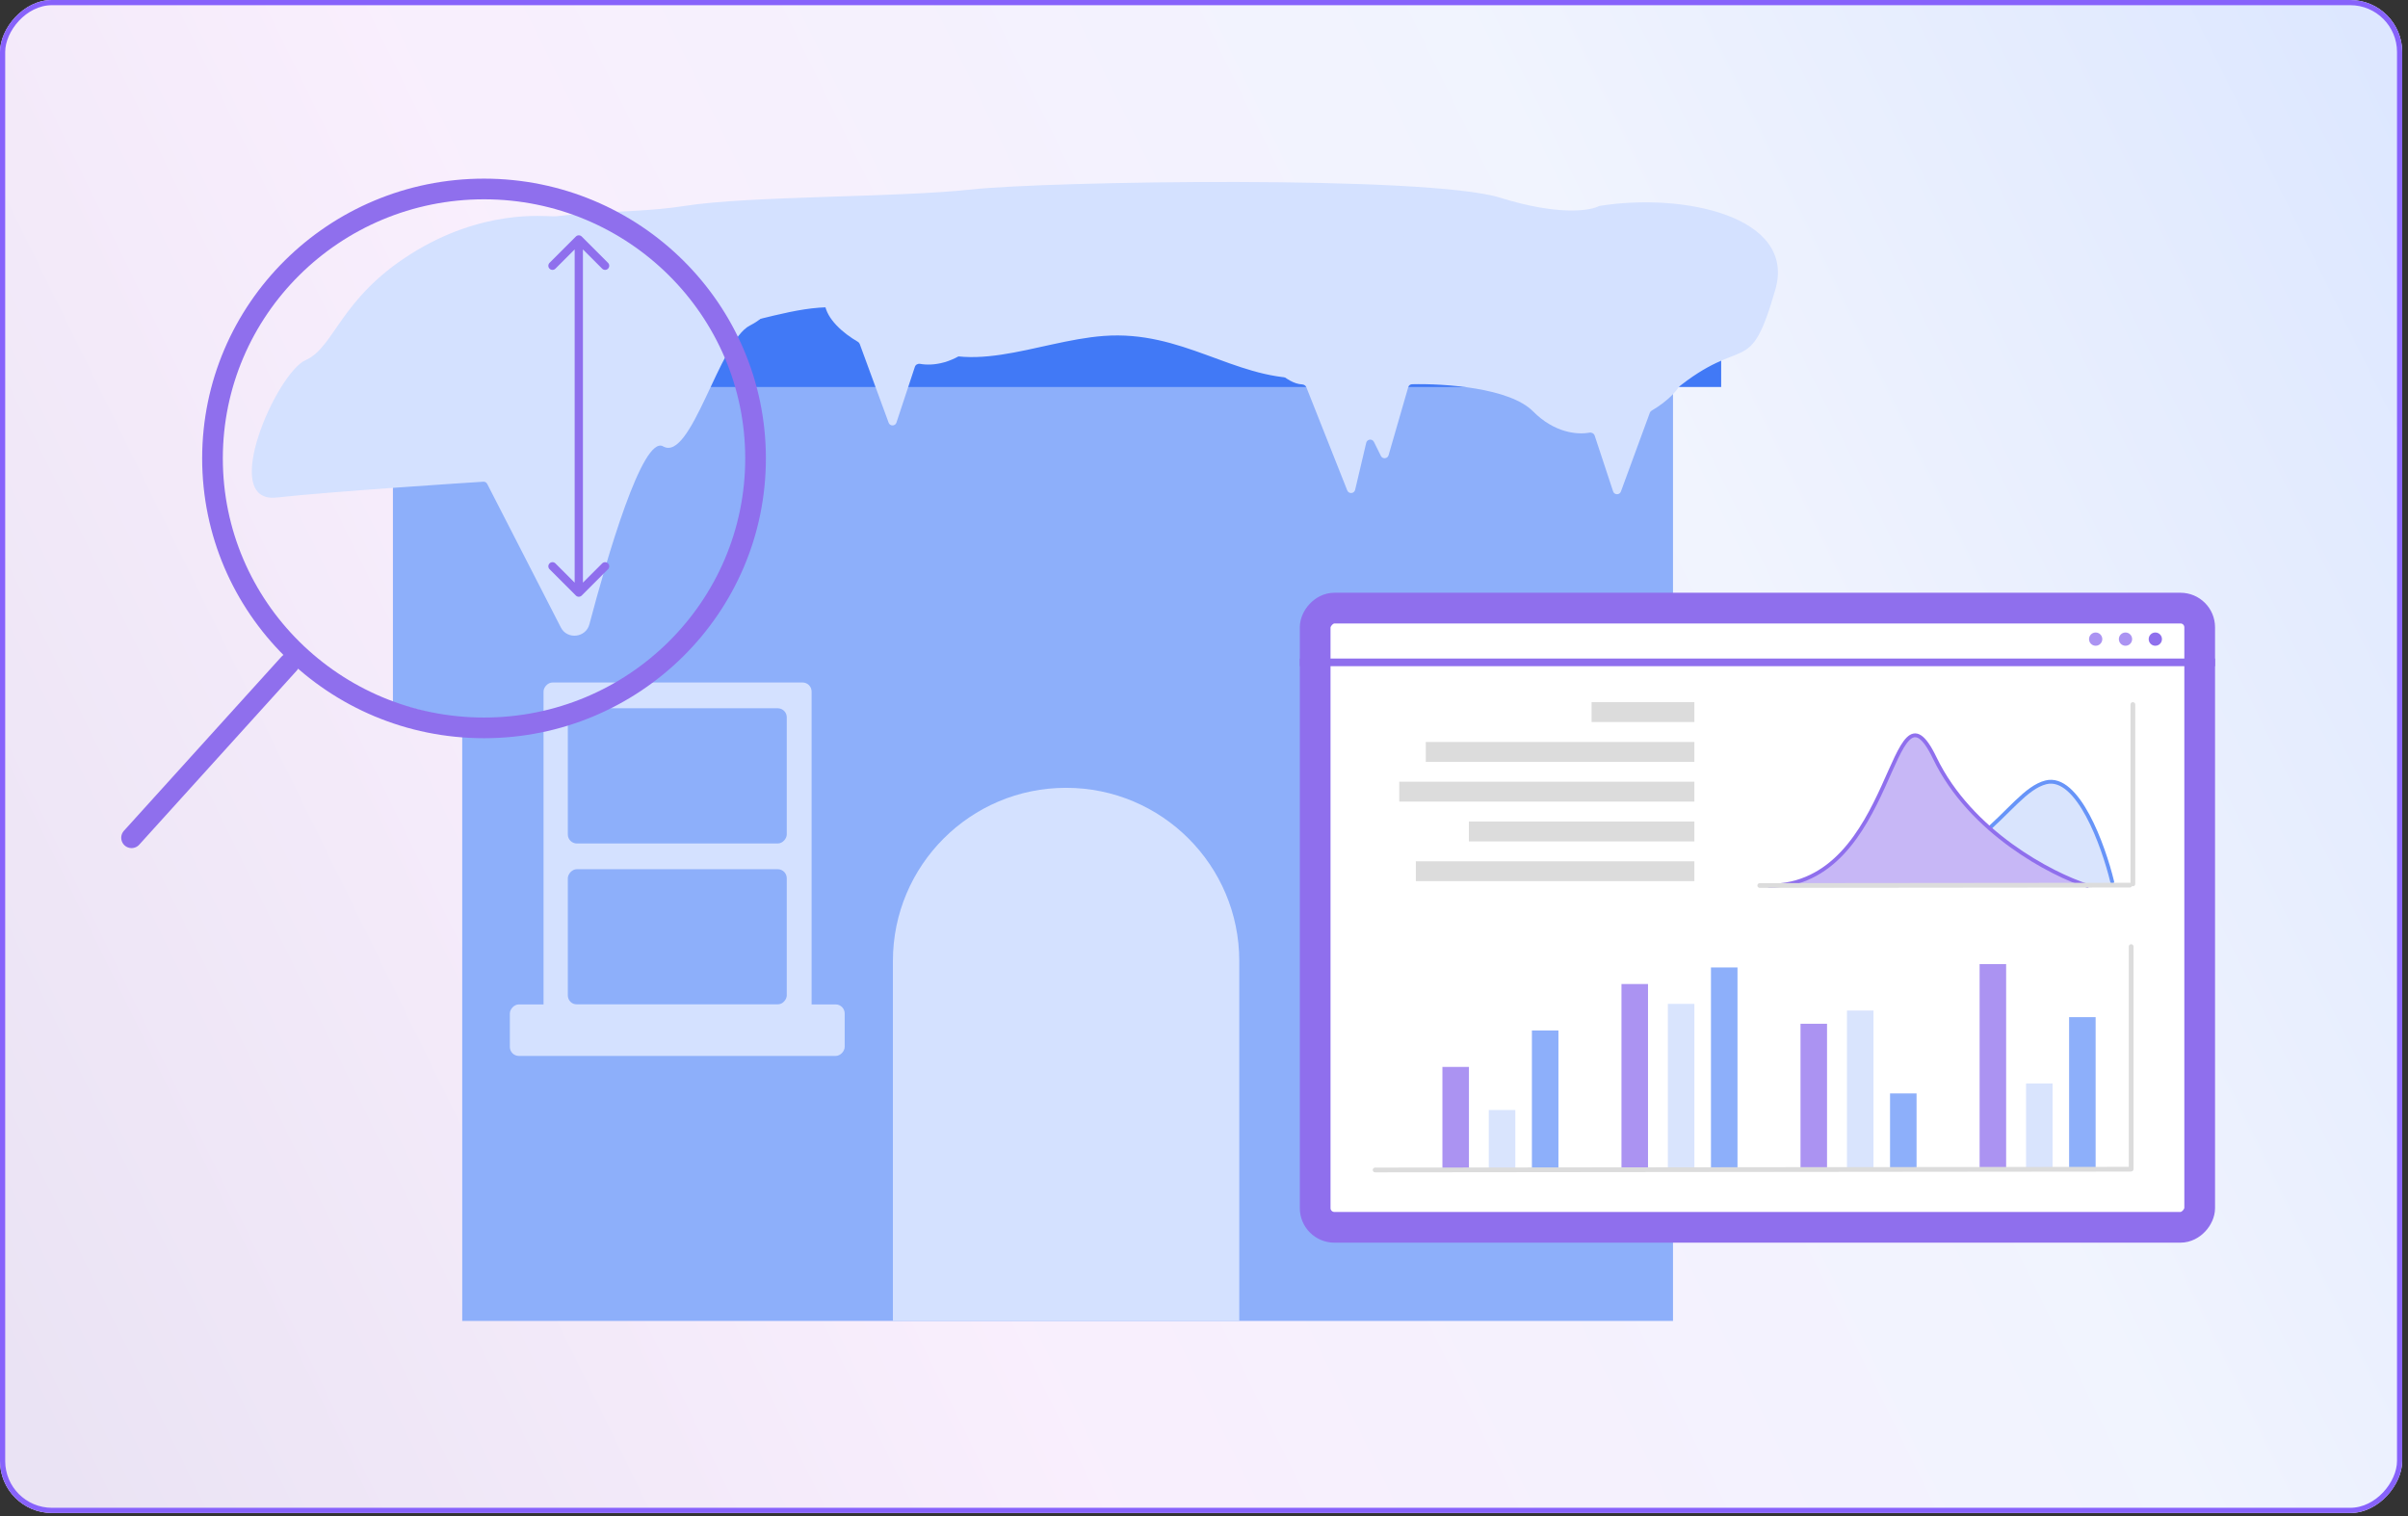 <svg width="216" height="136" viewBox="0 0 216 136" fill="none" xmlns="http://www.w3.org/2000/svg">
<rect x="0" y="0" width="216" height="136" fill="#333333" stroke="none"/>
<g clip-path="url(#clip0_17454_13634)">
<rect width="215.48" height="135.725" rx="4.664" transform="matrix(-1 0 0 1 215.48 0)" fill="white"/>
<path d="M215.48 0H0V135.725H215.48V0Z" fill="url(#paint0_linear_17454_13634)" fill-opacity="0.2"/>
<path d="M150.07 29.879L93.945 29.879L41.462 29.879V118.495H150.07V29.879Z" fill="#8DAFFA"/>
<path d="M154.391 25.016L95.455 25.016L36.656 25.016V34.714L95.455 34.714L154.391 34.714V25.016Z" fill="#4179F6"/>
<rect x="-0.556" y="0.556" width="7.909" height="25.953" transform="matrix(-1 0 0 1 138.567 80.188)" fill="#4179F6" stroke="#D4E1FF" stroke-width="1.112"/>
<rect x="-0.556" y="0.556" width="7.909" height="25.953" transform="matrix(-1 0 0 1 126.837 80.188)" fill="#4179F6" stroke="#D4E1FF" stroke-width="1.112"/>
<path d="M111.164 86.207C111.164 77.627 104.209 70.672 95.629 70.672V70.672C87.05 70.672 80.094 77.627 80.094 86.207V118.492H111.164V86.207Z" fill="#D4E1FF"/>
<path d="M42.539 40.414H35.245V63.059L42.539 64.999V40.414Z" fill="#8DAFFA"/>
<rect width="24.045" height="31.07" rx="0.811" transform="matrix(-1 0 0 1 72.801 61.223)" fill="#D4E1FF"/>
<rect width="19.639" height="12.13" rx="0.811" transform="matrix(-1 0 0 1 70.574 63.535)" fill="#8DAFFA"/>
<rect width="19.639" height="12.13" rx="0.811" transform="matrix(-1 0 0 1 70.574 77.973)" fill="#8DAFFA"/>
<rect width="30.035" height="4.621" rx="0.811" transform="matrix(-1 0 0 1 75.769 90.102)" fill="#D4E1FF"/>
<path d="M159.253 25.962C161.122 19.448 151.077 17.243 143.446 18.477C142.668 18.909 139.802 19.365 134.57 17.737C128.029 15.701 93.925 16.256 87.151 16.996C80.377 17.736 67.221 17.552 61.381 18.477C55.541 19.402 49.43 18.477 42.227 21.253C33.515 24.61 32.883 28.655 36.854 30.135C40.825 31.616 39.657 35.872 44.095 36.427C48.534 36.982 49.702 29.025 58.812 29.765C67.921 30.505 74.15 24.188 81.445 30.135C86.389 34.166 92.927 30.591 99.006 30.135C106.03 29.609 110.623 33.932 116.702 33.932C134.959 33.932 124.357 22.792 131.831 28.528C139.306 34.265 143.896 40.194 150.203 35.012C156.51 29.831 156.917 34.104 159.253 25.962Z" fill="#D4E1FF"/>
<path d="M36.863 22.776C43.26 18.744 48.796 19.408 49.663 19.408C63.533 20.841 73.339 26.097 67.259 29.204C64.534 30.597 61.992 41.477 59.487 40.044C57.639 38.986 54.427 50.104 52.87 56.002C52.55 57.215 50.88 57.401 50.308 56.286L43.705 43.413C43.637 43.281 43.507 43.202 43.36 43.211C41.542 43.328 29.611 44.101 24.812 44.63C19.611 45.203 24.812 33.452 27.413 32.305C30.013 31.159 30.466 26.807 36.863 22.776Z" fill="#D4E1FF"/>
<path d="M51.656 21.218C51.801 21.073 52.035 21.073 52.18 21.218L54.54 23.578C54.685 23.723 54.685 23.958 54.54 24.102C54.395 24.247 54.16 24.247 54.016 24.102L51.918 22.005L49.82 24.102C49.675 24.247 49.441 24.247 49.296 24.102C49.151 23.958 49.151 23.723 49.296 23.578L51.656 21.218ZM52.18 53.423C52.035 53.568 51.801 53.568 51.656 53.423L49.296 51.063C49.151 50.918 49.151 50.684 49.296 50.539C49.441 50.394 49.675 50.394 49.82 50.539L51.918 52.636L54.016 50.539C54.16 50.394 54.395 50.394 54.54 50.539C54.685 50.684 54.685 50.918 54.54 51.063L52.18 53.423ZM51.918 21.48H52.289V53.161H51.918H51.547V21.48H51.918Z" fill="#8F6FED"/>
<path d="M43.418 16.952C29.973 16.952 19.061 27.767 19.061 41.123C19.061 54.479 29.973 65.294 43.418 65.294C56.863 65.294 67.774 54.479 67.774 41.123C67.774 27.767 56.863 16.952 43.418 16.952Z" stroke="#8F6FED" stroke-width="1.854"/>
<path d="M25.934 59.531L11.801 75.151" stroke="#8F6FED" stroke-width="1.854" stroke-linecap="round"/>
<rect x="-1.378" y="1.378" width="79.342" height="55.546" rx="1.722" transform="matrix(-1 0 0 1 195.936 53.172)" fill="white" stroke="#8F6FED" stroke-width="2.755"/>
<path d="M183.52 70.182C186.26 69.478 188.489 75.471 189.366 78.925C189.42 79.141 189.256 79.346 189.034 79.346H165.672C177.422 79.346 179.95 71.098 183.52 70.182Z" fill="#D9E4FD"/>
<path d="M189.469 79.104C188.676 75.832 186.375 69.466 183.52 70.18C179.95 71.073 177.422 79.104 165.672 79.104" stroke="#6794F8" stroke-width="0.344" stroke-linecap="round"/>
<path d="M198.691 59.418H116.594" stroke="#8F6FED" stroke-width="0.689"/>
<circle cx="0.595" cy="0.595" r="0.595" transform="matrix(-1 0 0 1 193.93 56.738)" fill="#8F6FED"/>
<circle cx="0.595" cy="0.595" r="0.595" transform="matrix(-1 0 0 1 191.254 56.738)" fill="#AB93F2"/>
<circle cx="0.595" cy="0.595" r="0.595" transform="matrix(-1 0 0 1 188.578 56.738)" fill="#AB93F2"/>
<rect width="2.38" height="13.683" transform="matrix(-1 0 0 1 187.98 91.242)" fill="#8DAFFA"/>
<rect width="2.38" height="6.841" transform="matrix(-1 0 0 1 171.918 98.088)" fill="#8DAFFA"/>
<rect width="2.38" height="18.145" transform="matrix(-1 0 0 1 155.855 86.785)" fill="#8DAFFA"/>
<rect width="2.38" height="12.493" transform="matrix(-1 0 0 1 139.793 92.436)" fill="#8DAFFA"/>
<rect width="2.38" height="7.734" transform="matrix(-1 0 0 1 184.117 97.193)" fill="#D9E4FD"/>
<rect width="2.38" height="14.278" transform="matrix(-1 0 0 1 168.055 90.65)" fill="#D9E4FD"/>
<rect width="2.38" height="14.873" transform="matrix(-1 0 0 1 151.988 90.053)" fill="#D9E4FD"/>
<rect width="2.38" height="5.354" transform="matrix(-1 0 0 1 135.926 99.572)" fill="#D9E4FD"/>
<rect width="2.38" height="18.442" transform="matrix(-1 0 0 1 179.953 86.484)" fill="#AB93F2"/>
<rect width="2.38" height="13.088" transform="matrix(-1 0 0 1 163.887 91.838)" fill="#AB93F2"/>
<rect width="2.38" height="16.657" transform="matrix(-1 0 0 1 147.828 88.272)" fill="#AB93F2"/>
<rect width="9.221" height="1.785" transform="matrix(-1 0 0 1 151.988 62.988)" fill="#DCDCDC"/>
<rect width="24.094" height="1.785" transform="matrix(-1 0 0 1 151.988 66.555)" fill="#DCDCDC"/>
<rect width="26.473" height="1.785" transform="matrix(-1 0 0 1 151.988 70.125)" fill="#DCDCDC"/>
<rect width="20.227" height="1.785" transform="matrix(-1 0 0 1 151.988 73.695)" fill="#DCDCDC"/>
<rect width="24.986" height="1.785" transform="matrix(-1 0 0 1 151.988 77.262)" fill="#DCDCDC"/>
<rect width="2.38" height="9.221" transform="matrix(-1 0 0 1 131.766 95.707)" fill="#AB93F2"/>
<line x1="0.212" y1="-0.212" x2="67.905" y2="-0.212" transform="matrix(1 -0.001 -0.001 -1 123.137 104.74)" stroke="#DCDCDC" stroke-width="0.425" stroke-linecap="round"/>
<line x1="0.212" y1="-0.212" x2="20.172" y2="-0.212" transform="matrix(-5.62639e-05 -1 -1 7.79087e-05 190.957 105.086)" stroke="#DCDCDC" stroke-width="0.425" stroke-linecap="round"/>
<path d="M173.561 68.104C176.807 74.711 184.131 78.427 187.387 79.46H158.534C170.105 79.46 169.504 59.845 173.561 68.104Z" fill="#C7B7F6"/>
<path d="M187.238 79.46C184.016 78.419 176.768 74.671 173.555 68.008C169.54 59.679 170.135 79.46 158.683 79.46" stroke="#8F6FED" stroke-width="0.344" stroke-linecap="round"/>
<line x1="0.212" y1="-0.212" x2="33.4" y2="-0.212" transform="matrix(1 -0.001 -0 -1 157.641 79.223)" stroke="#DCDCDC" stroke-width="0.425" stroke-linecap="round"/>
<line x1="0.212" y1="-0.212" x2="16.305" y2="-0.212" transform="matrix(-3.42631e-05 -1 -1 0 191.109 79.504)" stroke="#DCDCDC" stroke-width="0.425" stroke-linecap="round"/>
<path d="M148.155 36.834C150.84 35.28 154.054 31.711 146.234 29.32C136.315 26.287 139.32 24.77 134.21 24.164C129.1 23.557 131.204 25.074 125.794 21.131C120.383 17.188 121.153 22.748 114.54 20.019C107.928 17.289 117.013 18.296 108.597 17.992V21.131C108.606 21.138 108.616 21.145 108.625 21.152C108.67 21.685 108.944 22.533 109.542 23.801C111.246 26.429 99.462 27.5 104.753 27.5C111.16 27.5 113.898 34.332 116.797 34.482C116.962 34.49 117.119 34.581 117.18 34.736L120.85 43.994C120.984 44.331 121.472 44.295 121.556 43.942L122.551 39.723C122.631 39.385 123.09 39.332 123.245 39.643L123.867 40.899C124.017 41.203 124.462 41.163 124.556 40.838L126.32 34.733C126.365 34.579 126.503 34.471 126.663 34.467C129.575 34.397 135.419 34.786 137.516 36.902C139.435 38.837 141.495 39.009 142.567 38.812C142.769 38.775 142.979 38.88 143.044 39.075L144.697 44.081C144.808 44.414 145.277 44.422 145.398 44.092L147.99 37.031C148.021 36.947 148.079 36.879 148.155 36.834Z" fill="#D4E1FF"/>
<path d="M78.876 23.148C71.055 25.539 74.27 29.109 76.954 30.663C77.03 30.707 77.089 30.776 77.119 30.859L79.712 37.92C79.833 38.25 80.302 38.242 80.412 37.909L82.066 32.904C82.13 32.709 82.341 32.603 82.543 32.641C83.601 32.836 85.623 32.67 87.521 30.802C87.568 30.756 87.602 30.697 87.618 30.634L90.899 17.992C85.789 18.599 88.795 20.115 78.876 23.148Z" fill="#D4E1FF"/>
</g>
<rect x="-0.233" y="0.233" width="215.014" height="135.258" rx="4.431" transform="matrix(-1 0 0 1 215.014 0)" stroke="#8762FB" stroke-width="0.466"/>
<defs>
<linearGradient id="paint0_linear_17454_13634" x1="211.897" y1="5.078" x2="-7.642" y2="112.809" gradientUnits="userSpaceOnUse">
<stop stop-color="#5689FD"/>
<stop offset="0.286" stop-color="#B7C7FB"/>
<stop offset="0.656" stop-color="#E0ACF3"/>
<stop offset="1" stop-color="#9471C6"/>
</linearGradient>
<clipPath id="clip0_17454_13634">
<rect width="215.48" height="135.725" rx="4.664" transform="matrix(-1 0 0 1 215.48 0)" fill="white"/>
</clipPath>
</defs>
</svg>
